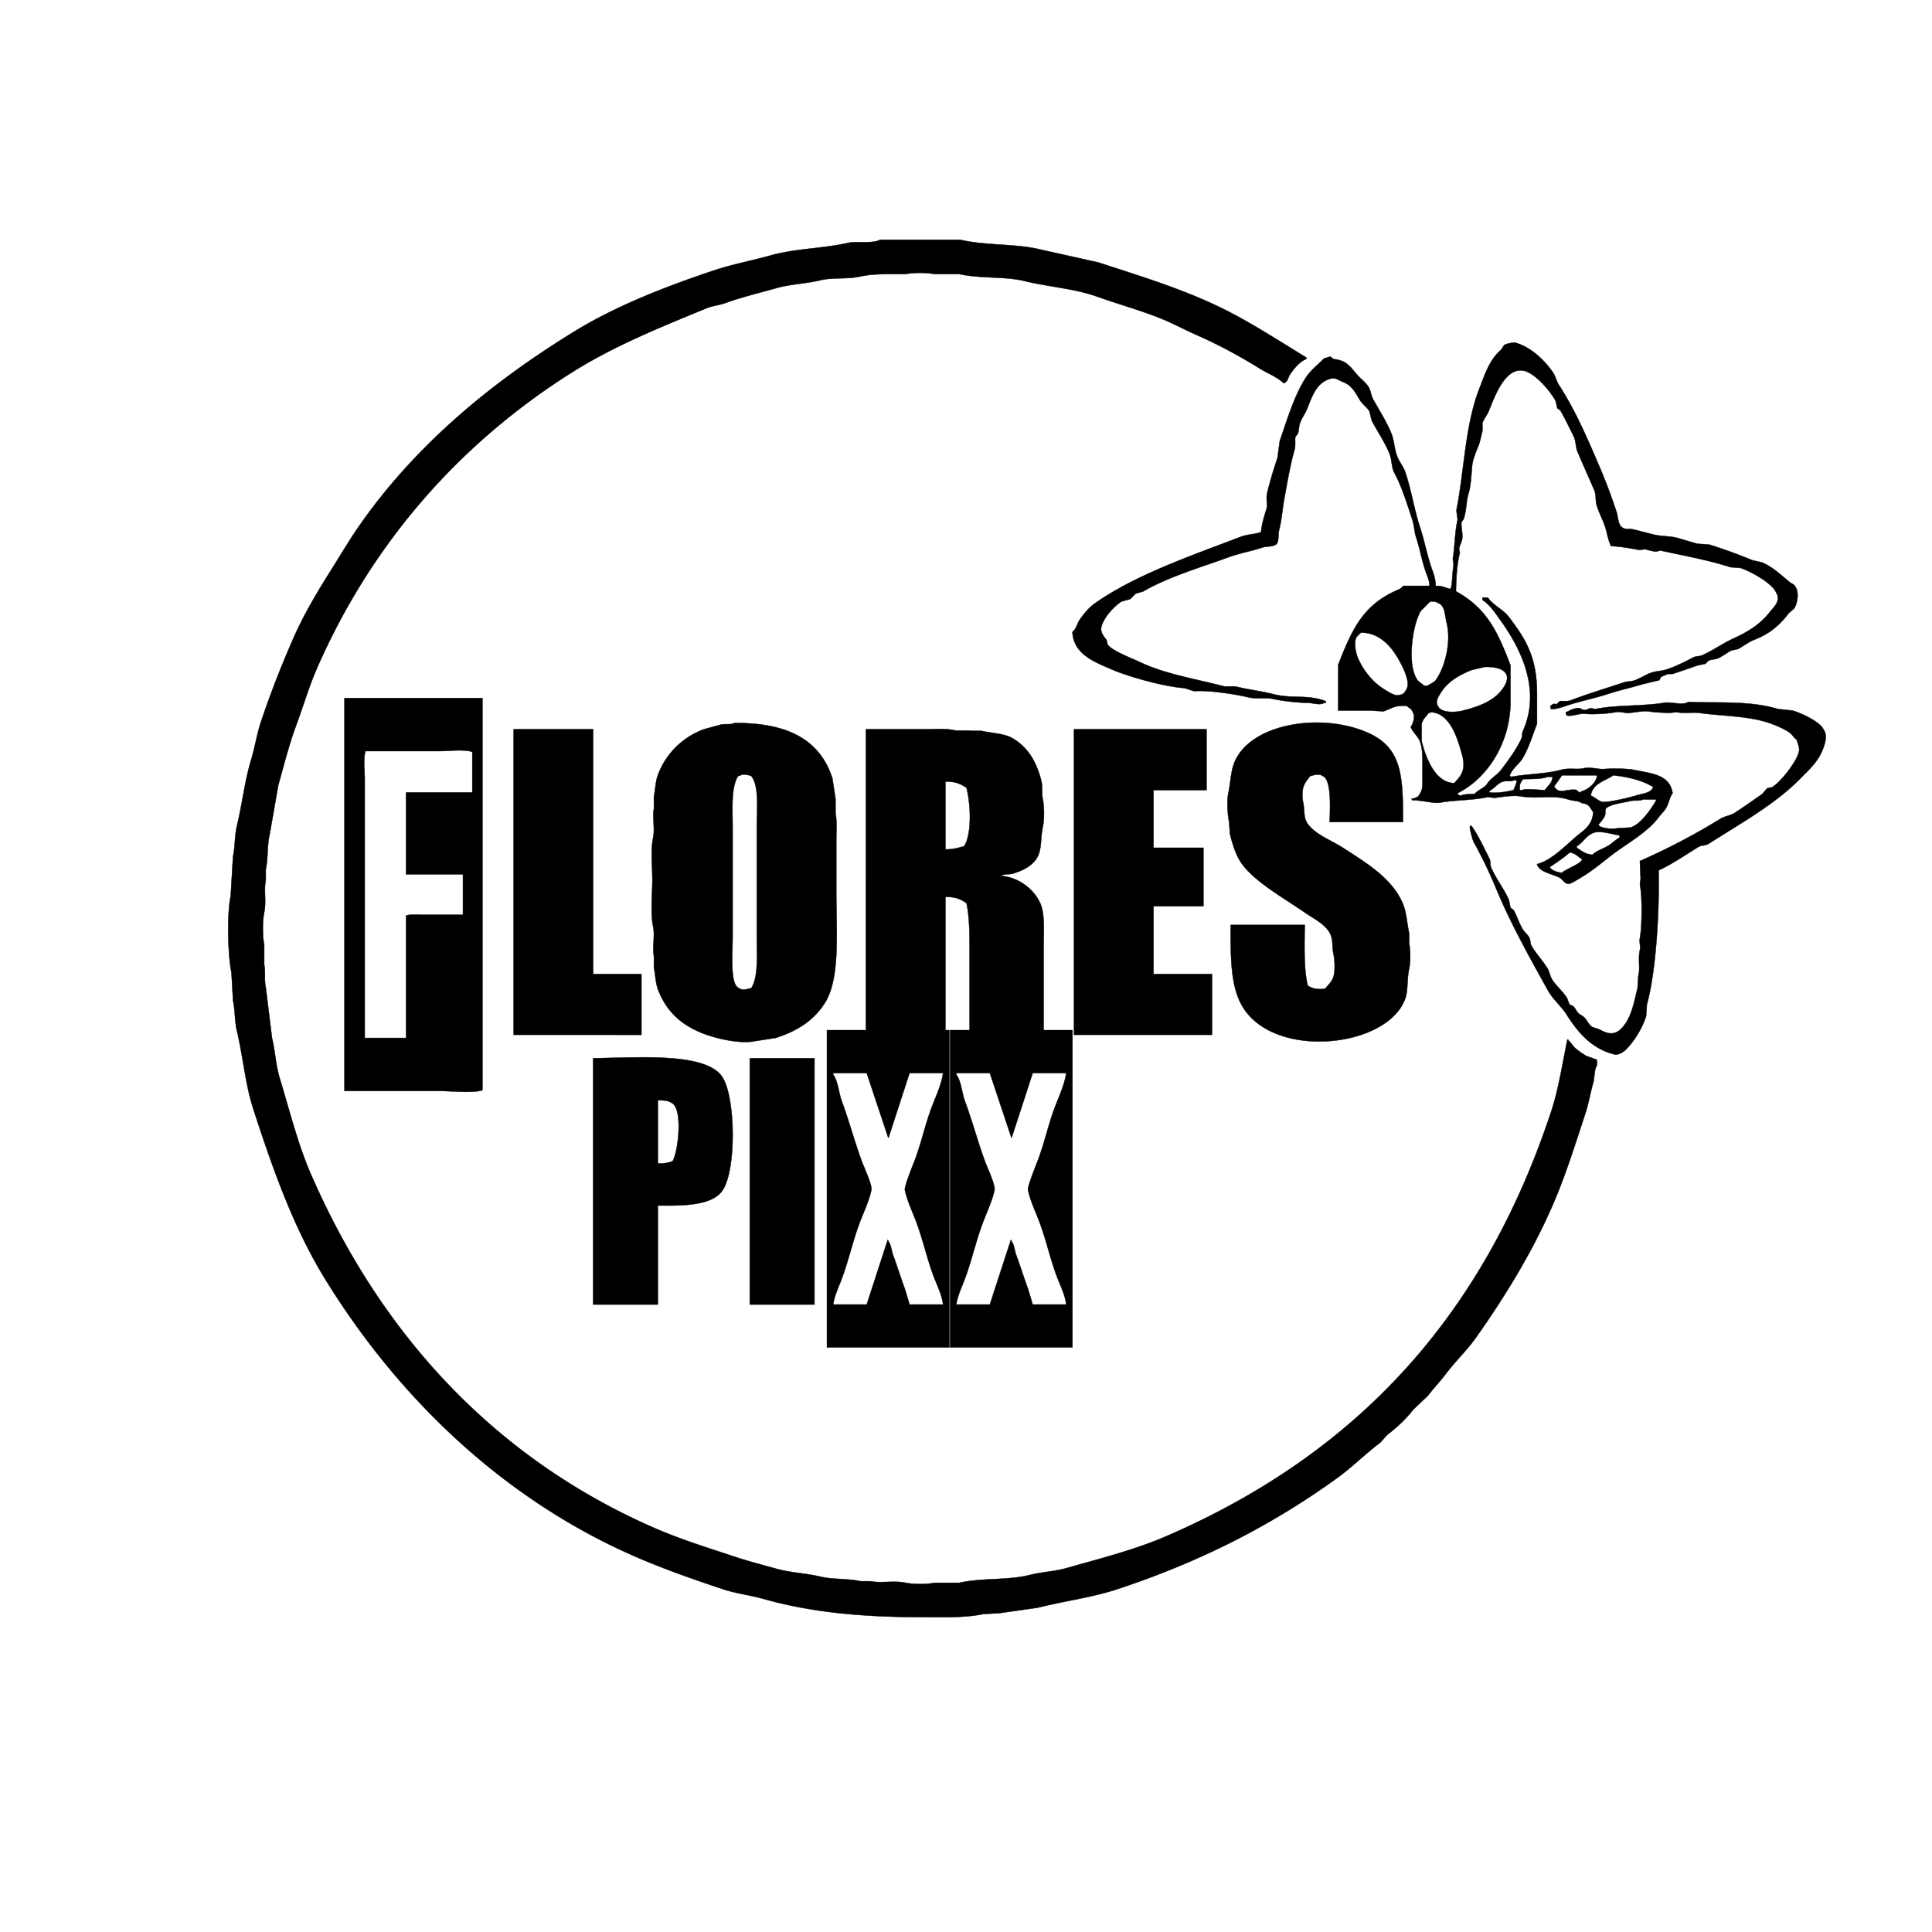 <svg xmlns="http://www.w3.org/2000/svg" id="Gruppe_1" data-name="Gruppe 1" width="5511" height="5511" viewBox="0 0 5511 5511"><defs><style>      .cls-1 {        stroke: #000;        stroke-width: 1px;        fill-rule: evenodd;      }    </style></defs><path id="florespixx_Logo_2023___05_1" data-name="florespixx Logo 2023 _ 05 1" class="cls-1" d="M2510.03,684h229c75.91,17.507,159.8,10.017,233.44,28.9q80.04,17.785,160.08,35.574c134.56,43.677,263.64,83.305,380.18,144.52,74.01,38.873,143.75,84.468,213.44,126.732v4.45c-18.59,6.59-36.46,29.01-46.69,44.47-6.09,9.21-5.71,20.9-17.78,24.45-18.96-18.17-46.08-28.03-68.93-42.24-56.82-35.33-115.61-67.188-180.08-95.607-30.75-13.551-63.97-31.347-95.61-44.468-60.3-25.011-124.69-42.173-186.75-64.478-64.44-23.158-137.43-27.654-206.77-44.468-59.55-14.439-125.89-6.39-186.76-20.01h-71.14c-20.98-4.455-61.3-4.635-82.27,0h-44.46c-28.73.01-59.26,1.041-84.49,6.67-40.11,8.951-77.11,1.85-115.61,11.117-40.24,9.686-83.88,10.706-124.5,22.234-48.27,13.7-99.7,25.9-144.52,42.244-19.66,7.169-36.74,7.815-55.58,15.564-135.47,55.706-265.6,108.679-382.41,182.322-317.58,200.2-569.13,483.17-727.016,842.66-23.732,54.03-38.677,107.05-60.03,164.53-19.743,53.15-34.948,113.41-51.135,171.2q-12.228,70.035-24.457,140.07c-7.811,32.8-4.057,68.63-11.116,100.06v31.12c-5.781,26.89,2.061,60.52-4.447,91.16-4.929,23.21-5.127,67.97,0,91.16v57.81c4.321,19.28-.464,42.74,4.447,64.48q8.892,72.255,17.786,144.52c9.1,37.12,10.806,78.16,22.233,115.61,28.643,93.89,51.548,187.73,88.932,273.48,198.743,455.86,522.123,807.75,976.033,1007.19,76.27,33.52,151.93,56.72,235.67,84.49,35.73,11.85,77.58,22.66,115.61,33.35,40.66,11.43,84.23,12.65,124.5,22.24,38.04,9.06,78.45,5,115.61,13.34h28.91c28.83,6.21,66.88-2.6,100.04,4.44,20.98,4.46,61.3,4.64,82.27,0h71.14c65.55-14.7,136.74-6.29,200.1-22.23,34.5-8.68,71.38-9.98,106.72-20.01,98.6-27.99,195.53-52.55,284.58-91.16,541.68-234.88,902.73-625.7,1096.09-1209.52,21.72-65.59,31.82-134.99,46.69-206.78h2.22v2.23c7.49,5.02,11.38,13.89,17.79,20.01,9.12,8.71,22.62,17.95,33.35,24.45q15.555,5.565,31.12,11.12v15.57c-8.79,13.56-6.12,33.65-11.11,51.13-7.89,27.61-12.79,57.9-22.24,86.72-30.13,91.92-58.31,182.03-95.6,266.8-59.17,134.5-135.27,257.19-215.66,371.31-25.88,36.73-59.94,69-86.71,104.5-16.51,21.89-34.7,40.5-51.13,62.25q-21.12,20.01-42.25,40.02c-19.98,26.42-46.95,51.19-73.37,71.15l-20.01,22.23c-42.78,32.38-81.07,70.99-124.5,102.28-184.22,132.74-384.71,236.23-624.75,315.72-73.01,24.18-151.6,34.02-229,53.36l-108.94,15.57-44.47,2.22c-53.45,11.67-118.37,8.88-182.31,8.89-164.66.04-312.4-14.34-442.43-51.14-41.94-11.86-80.08-15.58-120.06-28.9-88.2-29.38-173.9-59.58-255.68-95.61-374.85-165.15-672.09-454.1-878.2-789.3-88.694-144.24-147.358-308.32-204.544-484.7-22.893-70.6-28.894-147.66-46.689-222.33-6.978-29.28-4.918-59.4-11.117-86.72q-2.223-40.005-4.446-80.04c-10.386-48.3-13.361-167.83-2.224-217.89l6.67-113.39c6.245-27.3,4.072-57.47,11.117-86.71,14.98-62.2,22.422-128.95,40.019-186.77,11.792-38.75,16.432-73.87,28.9-111.17,27.707-82.87,59.341-162.89,93.379-240.12,28.851-65.47,67.548-130.44,104.5-188.99,29.352-46.51,55.559-91.41,86.71-135.63,159.16-225.95,372.35-402.73,611.41-549.174,116.67-71.473,258.26-127.009,397.97-173.424,52.13-17.322,107.1-27.3,160.07-42.244,69.97-19.738,146.18-18.934,220.11-35.574C2443.39,687.374,2492.52,695.508,2510.03,684ZM4228.64,1704.53h15.56c14.92,22.36,43.87,34.18,60.03,55.59,45.06,59.68,80.03,111.02,80.04,217.89v86.71c-12.7,32.48-24.34,71.51-42.25,100.05-9.53,15.21-31.55,30.41-35.57,48.92,3.9,1.4,2.16.43,4.45,2.22,46.28-8.55,96.06-7.74,142.29-20.01,23.7-6.29,45.64.18,64.48-4.44,18.11-4.45,43.17,3.6,57.8,2.22,24.39-2.3,68.06-1.16,84.49,2.22,52.52,10.81,102.63,13.26,111.16,66.7-9.58,12.98-10.82,30.41-20.01,44.47-5.1,7.82-13.8,16.13-20.01,24.46-26.54,35.6-73.76,65.46-111.16,91.16-34.05,23.39-66.3,53.53-102.27,75.59-8.51,5.22-32.72,20.38-40.02,22.24-12.87,3.27-19.88-11.36-26.68-15.57-19.2-11.86-60.47-16.07-66.7-40.02,45.83-11.52,90.52-63.12,124.5-88.93,17.06-12.96,35.4-30.68,35.58-60.04-9.19-11.62-10.77-23.5-31.13-24.45-11.54-8.33-24.11-5.99-40.02-11.12-42.66-13.75-86.7-.44-135.62-8.89-19.87-3.44-50.27.91-73.37,4.44l-20.01-2.22c-45.73,9.45-93.85,8.11-135.62,15.56-19.58,3.5-49.53-6.66-80.04-6.67l-2.22-4.44c12.49-1.09,21.02-5.17,24.45-15.57,9.37-10.45,6.67-36.13,6.67-55.58,0-32.33,2.43-65.72-6.67-91.16-5.64-15.78-20.99-26.92-26.68-42.24,5.43-6.39,13.66-29.6,6.67-40.03-3.56-11.58-10.3-12.92-17.78-20.01-33.71-2.43-42.75,6.95-66.7,15.57q-17.79-1.11-35.58-2.23h-93.37V1895.75c40.81-104.06,72.21-173.05,175.64-215.67,3.49-1.44,7.55-7.71,11.11-8.9h73.37c0.09-15.27-5.1-25.2-8.89-35.57-12.48-34.15-18.17-69.93-28.9-102.28-5.99-18.05-5.2-33.19-11.12-51.13-14.76-44.74-29.95-94.39-51.14-133.41-8.69-16-6.55-35.93-13.34-53.36-12.67-32.54-35.81-65.93-51.13-95.6q-3.345-13.35-6.67-26.69c-6.69-10.97-20.15-20.64-26.68-31.12-14.32-22.99-23.12-43.68-51.14-53.36-7.81-2.71-18.39-12.03-31.12-8.9-41.31,10.16-54,48.94-68.93,86.71-4.64,11.77-15.55,27.3-20.01,40.03-4.4,12.59-2.12,20.03-6.67,31.12-0.76,1.86-6.18,7.03-6.67,8.9-1.75,6.73,1.06,24.03-2.22,35.57-12.36,43.52-21.75,98.58-28.9,137.85-6.72,36.89-7.31,60.73-15.56,93.38-3.31,13.09.91,33.85-8.9,40.02-11.7,7.37-25.94,4.17-40.02,8.9-29.15,9.79-61.99,15.29-93.38,26.68-81.74,29.67-174.09,56.76-244.56,97.83q-11.115,3.33-22.23,6.67-7.785,7.77-15.56,15.56-12.24,3.33-24.46,6.67c-21.29,13.56-51.07,45.3-57.81,73.37-3.71,15.49,10.57,29.94,15.57,37.8q1.11,5.565,2.22,11.12c10.6,17.81,70.71,40.3,93.38,51.13,69.71,33.34,159.47,47.92,240.11,68.93h31.13c33.85,8.51,74.76,13.42,108.94,22.23,52.76,13.6,99.11-.1,148.96,20.01v4.45h-4.44c-11.37,8.34-32.27.12-48.92,0-22.47-.17-64.37-3.94-97.82-11.12-19.24-4.12-45.17,1.13-68.92-4.44-39.73-9.32-112.09-20.34-151.19-17.79-10.58.69-23.29-7.91-35.57-8.89-52.86-4.24-151.7-30.38-204.54-53.36-47.25-20.55-108.43-42.46-111.17-106.73,10.53-7.55,12.74-22.38,20.01-33.35,10.36-15.63,26.92-35.86,42.24-46.69,117.19-82.83,274.13-136.07,417.98-191.21,18.82-7.21,40.3-6.86,57.81-13.34,2.02-24.43,9.93-48.15,15.56-66.7,3.64-11.99-2.45-28.15,2.23-46.69,8.6-34.1,17.69-64.9,28.9-97.83q3.33-24.465,6.67-48.92c20.94-60.1,42.21-132.31,75.59-182.31,13.59-20.36,34.43-35.92,51.14-53.37,6.69-.49,13.98-5.03,17.78-4.44,1.2,0.18,7.72,6.54,8.9,6.67,42.34,4.54,48.15,25.3,73.37,51.14,8.6,8.81,20.48,18.01,26.67,28.9,6.78,11.91,6.42,23.11,13.34,35.57,16.4,29.51,38.03,63.53,51.14,95.61,10,24.46,8.51,50.23,20.01,73.37,5.7,11.46,15.61,24.73,20.01,37.8,17.68,52.51,24.79,104.63,42.24,157.86,10.87,33.14,17.94,68.5,28.91,104.5,6.04,19.85,15.1,36.3,15.56,62.25,22.15-.34,27.18,6.14,42.24,8.9q1.11-3.345,2.22-6.67c2.58-5.32,3.57-47.97,6.67-62.26l-2.22-17.79c5.3-28.8,5.8-77.38,13.34-108.94,1.38-5.78-4.17-23.37-2.22-33.35,21.76-111.3,24.1-238.59,64.47-342.4,17.7-45.51,29.16-82.14,62.26-111.173q4.44-6.669,8.89-13.34c6.17-4.1,28.28-7.979,31.13-6.67,44.97,11.87,86.43,52.263,108.94,86.713,7.02,10.75,8.52,22.52,15.56,33.35,46.77,71.97,82.17,153.94,117.83,237.9,17.62,41.47,32.66,81.65,46.69,124.51,5.7,17.4,3.99,40.08,20.01,46.69,5.85,3.33,19.31,1.57,22.24,2.23,21.49,4.81,41.25,10.27,62.25,15.56,26.22,6.61,47.92,3.44,73.37,11.12,17.57,5.3,34.74,10.36,53.36,15.56l33.35,2.22c40.71,12.87,85.54,28.88,122.28,44.47q14.445,3.33,28.9,6.67c31.65,13.97,53.14,35.63,77.82,55.59,6.81,5.51,14.19,6.57,17.78,15.56,9.63,14.11,4.88,45.34-4.44,60.03q-7.785,6.675-15.57,13.34c-25.59,34.03-54.54,58.98-97.82,75.6-15.59,5.98-32.63,18.96-46.69,26.68l-20.01,4.44c-11.18,6.01-25.4,17-37.8,22.24-9.17,3.87-17.84,2.18-26.68,6.67l-8.89,8.89q-11.115,2.22-22.23,4.45c-21.3,7.95-49.34,17.05-71.15,24.46h-13.34c-1.29.46-17.31,7.2-20.01,8.89q-2.22,4.44-4.44,8.89-23.355,5.565-46.69,11.12c-32.88,10.03-67.33,17.51-102.28,28.9-35.25,11.5-73.31,18.92-111.16,31.13-15.09,4.87-33.53,12.15-48.91,11.12a31.731,31.731,0,0,1-2.23-8.9c7.32-4,7.83-7.73,17.79-4.44q4.44-4.455,8.89-8.9c4.18-1.48,22.05,1.31,31.13-2.22,48.69-18.92,102.45-34.68,151.18-51.14,11.98-4.04,21.34-2.21,33.35-6.67,13.22-4.9,28.93-14.89,42.25-20.01,16.84-6.47,31.76-5.45,48.91-11.11,24.75-8.18,51.65-21.71,73.37-33.36,8.63-4.63,17.62-2.77,26.68-6.67,28.83-12.41,58.42-33.7,86.71-46.69,47.57-21.83,78.9-41.67,108.94-80.04,7.03-8.98,29.82-29.02,15.56-51.14-10.18-27.14-72.97-61.48-102.27-71.14q-14.445-1.125-28.9-2.23c-58.75-19.22-129.29-32.28-195.65-46.69-7.77-1.68-12.51,2.74-17.79,2.22-8.29-.8-23.43-5.32-31.13-6.67q-6.66,1.125-13.34,2.23c-24.82-4.09-53.28-10.17-82.26-11.12-8.7-17.22-10.83-37.04-17.79-57.81-6.11-18.26-16.67-37.56-22.23-55.58-6.35-20.57-.52-29.99-8.89-48.92-14.84-33.52-32.43-73.57-46.69-106.72-6.06-14.08-4.1-30.43-11.12-44.47-11.5-23.01-24.23-49.8-37.79-73.37q-4.455-3.33-8.9-6.67l-4.44-20.01c-13.81-26.83-58.32-80.03-91.16-86.71-54.83-11.16-85,79.93-100.05,115.61-4.16,9.88-14.57,23.99-17.78,33.36v22.23c-2.28,8.86-7.02,32.55-11.12,42.24-5.03,11.91-16.04,39.26-17.79,53.37-2.7,21.8-2.89,59.08-11.11,84.48-5.69,17.57-5.36,47.31-13.34,71.15-0.61,1.83-6.53,8.81-6.67,11.12-0.86,14,4.53,31.68,2.22,46.69-0.77,5.03-7.7,21.24-8.89,26.68q1.11,6.675,2.22,13.34c-9.06,33.1-10.37,76.74-11.12,108.95,87.48,48.08,118.31,113.41,155.64,211.22v102.27c0,122.16-69.48,222.48-151.19,262.36,1.4,3.9.43,2.16,2.22,4.45,2.63,1.79,3.74,1.72,8.9,2.22,6.93-4.46,28.54-4.22,37.79-4.44,9-11.56,27.72-16.74,35.58-28.91,10.87-16.83,28.42-24.64,40.02-40.02,20.27-26.88,43.23-57.52,57.8-88.93,3.8-8.19.74-14,4.45-22.24,54.31-120.53-10.84-241.9-64.48-315.72-15.15-20.85-29.5-43.7-51.13-57.81v-6.67Zm-148.96,11.12q-13.35,13.335-26.68,26.68c-23.45,37.7-40.27,150.91-11.12,195.66,4.78,7.34,13.95,11.61,20.01,17.79h11.12c6.93-5.68,16.88-8.4,22.23-15.57,25.27-33.87,45.65-107.42,31.12-164.53-5.71-22.49-3.94-48.27-24.45-55.58C4096.63,1715.85,4089.71,1715.53,4079.68,1715.65Zm-197.88,88.94-11.11,11.11c-10.31,13.05-3.25,47.18,2.22,60.03,16.27,38.27,45.17,73.16,80.04,93.39,8.45,4.9,27.74,17.82,37.79,13.34,9.43-1.04,14.55-3.92,17.79-11.12,15.86-17.08.41-51.65-6.67-66.7C3981.36,1861.07,3945.13,1803.86,3881.8,1804.59Zm353.51,97.83q-18.9,4.44-37.8,8.89c-36.97,14.96-69.4,34-88.93,66.7-7.46,12.49-15.86,25.16-4.45,40.02,12.21,15.92,48.02,14.26,68.92,8.89,47.84-12.28,88.72-27.74,113.39-62.25C4317.87,1920.71,4286.23,1900.96,4235.31,1902.42ZM982.619,1991.35H1376.14V3109.71c-27.84,9.17-88.48,2.23-122.28,2.23H982.619V1991.35Zm3832.971,11.12c76,3.36,175.2-4.86,255.68,20.01l42.24,4.44c26.67,8.08,79.78,32.42,88.93,55.59,10.64,14.79,3.85,37.22-2.22,53.36-14.21,37.74-41.06,60.63-66.7,86.71-71.05,72.25-172.87,128.63-260.13,184.54-8.23,5.28-20.2,3.61-28.9,8.9-36.65,22.25-72.68,47.82-113.39,66.7,2.75,112.88-6.85,287.2-33.35,382.42q-1.11,16.68-2.22,33.35c-11.19,34.95-32.62,69.36-55.58,93.38-5.94,6.22-21.56,19.11-35.58,15.57-64.77-16.35-104.07-63.48-135.62-113.39-14.77-23.37-39.68-44.2-53.36-68.93-52.31-94.6-106.46-190.76-148.96-293.49a1292.556,1292.556,0,0,0-62.25-128.95c-4.05-7.28-13.21-41.92-11.12-44.47v-2.22h4.45c19.29,26.84,35.72,62.89,51.14,93.38,4.19,8.29.86,15.81,4.44,24.46,12.95,31.21,38.06,62.96,51.14,93.38q2.22,11.115,4.45,22.23,4.44,3.33,8.89,6.67c10.84,19.02,15.09,37.3,26.68,55.59,4.29,6.76,14.15,15.63,17.78,22.23,4.36,7.9,2.38,17.27,6.67,24.46,12.8,21.39,31.56,41.67,44.47,62.25,7.46,11.88,8.09,24.67,15.56,35.58,11.42,16.67,28.76,31.81,40.02,48.91,4.11,6.23,4.43,14.07,8.9,20.01,2.22,2.96,5.85,2.09,8.89,4.45,6,4.65,8.64,11.58,13.34,17.78,5.03,6.65,14.44,9.57,20.01,15.57,8.42,9.08,11.59,19.75,22.23,26.68q10.005,3.33,20.01,6.67c16.98,9.3,37.34,18.69,57.81,2.22,32.31-28.86,39.17-71.58,51.13-120.06q1.11-17.79,2.23-35.57c6.12-20.86-1.63-44.89,4.44-73.38,2.42-11.35-2.33-20.14,0-33.35,6.24-35.32,7.05-118.59,0-153.41q1.11-8.895,2.23-17.79c-1.25-13.65-1.63-33.71-2.23-48.91,79.75-35.07,158.25-76.2,229-120.06,13.04-8.09,29.28-9.39,42.25-17.79,25.92-16.81,51.75-35.25,77.81-53.36q6.675-7.785,13.34-15.57c4.87-3.28,10.14-1.29,15.56-4.44,22.47-13.04,68.52-70.61,75.6-100.06,3.23-13.48-4.38-24.82-6.67-35.57-8.53-4.94-10.97-12.23-17.79-17.79-12.76-10.39-38.08-21.01-53.36-26.68-61.78-22.93-133.57-21.25-206.77-31.13-18.87-2.54-41.55,2.33-64.47-2.22l-20.01,2.22c-17.49-.91-37.23-0.89-60.03-4.44-12.11-1.89-41.33,2.91-53.36,4.44-12.69,1.63-26.42-4.81-40.02-2.22-25.73,4.91-70.16,7.1-88.93,4.45-12.77-1.81-39.64,9.69-51.14,4.45-1.78-2.63-1.72-3.74-2.22-8.9,2.22-.74,4.45-1.48,6.67-2.22,4.9-3.65,24.6-11.45,33.35-8.9,3.59,1.05,8.39,6.63,17.79,4.45,3.04-.7,8.84-4.35,13.34-4.45q6.66,1.125,13.33,2.23c59.37-12.22,134.76-7.5,195.66-17.79C4768.19,2001.05,4798.62,2013.31,4815.59,2002.47Zm-733.69,28.9c-2.39,1.67-2.1,1.34-6.67,2.22-7.09,9.83-16.35,17.37-20.01,31.13v48.92c11.2,46.42,38.46,120.09,93.38,120.06,9.66-12.02,19.76-19.84,24.45-37.8,5.35-20.45-2.8-44.66-6.67-57.81C4153.59,2094.62,4132.28,2034.64,4081.9,2031.37ZM2094.27,2062.5c150.4-1.36,244.34,46.03,280.13,157.86q4.455,28.905,8.9,57.81v42.24c4.51,21.29,2.22,52.77,2.22,77.82v146.74c0,109.86,11.34,243.92-31.13,313.5-31.2,51.14-79.42,82.52-142.29,102.28q-28.89,4.44-57.8,8.89c-39.49,8.49-97.7-5.19-124.51-13.34-75.62-22.98-127.3-64.17-153.4-135.63-6.69-18.3-6.81-40.03-11.12-60.03v-33.35c-5.06-23.75,3.43-57.95-2.22-84.49-8.11-38.06-2.23-91.14-2.23-133.4,0-38.09-5.09-86.08,2.23-120.06,5.55-25.81-2.74-59.24,2.22-82.27V2271.5c4.32-19.88,4.37-41.62,11.12-60.03,22.5-61.45,70.14-108.29,131.17-131.18q24.45-6.675,48.91-13.34C2068.64,2063.99,2084.88,2068.27,2094.27,2062.5Zm1907.59,282.37H3792.87c0.97-38.52,5.87-122.01-20.01-131.18-9.73-8-24.86-2.78-35.57,0-7.35,10.23-16.31,18.98-20.01,33.35-3.49,13.52-2.43,31.01,0,42.24,5.15,23.86.42,41.26,11.11,57.81,21.49,33.24,68.88,49.39,102.28,71.15,63.76,41.55,140.38,85.92,171.19,160.08,10.49,25.26,11.57,55.89,17.79,84.49v28.91c3.89,18.23,3.93,52.91,0,71.15-7.5,34.71-1.66,63.36-13.34,91.15-48.27,114.86-276.54,153.19-400.2,77.82-92.65-56.47-96.33-145.7-95.6-293.48h211.21c-0.52,58.52-2.99,128.14,8.9,173.42,15.12,9.03,26.23,10.78,48.91,8.89,9.06-11.74,19.58-18.57,24.46-35.57,4.74-16.54,3.46-46.34,0-62.26-4.92-22.58-.96-39.92-8.9-57.8-12.56-28.28-48.87-45.06-73.37-62.26-55.65-39.06-149.82-90.53-184.53-146.74-13.57-21.98-22.01-50.22-28.9-77.82q-1.11-16.68-2.23-33.35c-4.12-19.06-7.12-59.74-2.22-82.27,6.76-31.03,6.67-62.59,17.79-88.93,46.59-110.4,246.72-141.5,377.96-84.49C3996.54,2131.29,4002.8,2206.74,4001.86,2344.87ZM1465.08,2080.29h226.77v698.14H1829.7v173.42H1465.08V2080.29Zm1004.93,0h164.52c27.08,0,61.23-2.8,84.49,2.22,15.9,3.43,38-.62,51.13,2.22h28.9c32.55,7.13,66.71,7.36,91.16,22.24,42.02,25.56,66.44,65.77,80.04,120.06,4.55,18.19.22,33.6,4.45,53.36,4.25,19.9,4.31,57.93,0,77.82-7.27,33.48-2.23,61.31-15.57,86.71-12.46,23.74-41.09,38.41-68.92,46.69-12.28,3.65-26.24.59-35.57,6.67,52.42,3.89,96.42,39.85,113.39,80.04,13.24,31.37,8.89,83.09,8.89,124.51v235.68h82.26v904.92H2710.12V2938.51h55.59V2733.96c0-55.13.93-114.92-8.9-157.86-16.98-11.15-29.71-17.86-60.03-17.79v380.2h11.12v904.92H2358.84V2938.51h111.17V2080.29Zm593.62,0h377.96v173.42H3290.4v164.53h142.3v166.75H3290.4v193.44h166.75v173.42H3063.63V2080.29ZM1040.42,2960.75h117.84V2611.68c12.69-4.22,34.77-2.23,51.14-2.23h111.16V2493.84h-162.3V2260.38h188.98V2144.76c-24.47-8.07-66.69-2.22-95.6-2.22H1042.65c-6.69,20.36-2.23,55.51-2.23,80.04v738.17ZM2116.5,2209.24c-3.07,2.46-6.39,3.32-11.11,4.45-20.46,32.23-15.57,93.18-15.57,146.74v315.72c0,38.91-8.39,132.62,17.79,142.3,9.73,8,24.86,2.78,35.57,0,20.38-32.43,15.56-93.63,15.56-146.74V2360.43c0-50.84,7.34-118.06-15.56-146.74C2135.45,2210.56,2128.59,2209.22,2116.5,2209.24Zm2338.91,2.23c-3.79,5.91-17.57,26.25-22.23,31.12,2.37,6.46,9.32,11.99,15.56,13.34,11.2,2.44,33.95-6.68,48.92-2.22q3.33,3.33,6.67,6.67c4.19,1.01,3.24-1.73,4.44-2.22,19.97-4.75,43.16-23.44,46.69-44.47l-2.22-2.22h-97.83Zm146.74,0c-24.12,16.65-59.22,22.96-64.47,57.8,11.54,4.91,21.22,14.62,31.12,17.79,12.73,4.08,81.25-12.44,97.83-17.79,17.06-5.49,44.42-6.98,48.91-24.45C4684.1,2225.38,4643.72,2216.29,4602.15,2211.47Zm-188.98,4.44c-11.45,7.13-55.8,5.9-68.92,6.67-1.48,2.23-2.97,4.45-4.45,6.67-5.31,6.65-5.38,17.36-4.45,24.46h6.67c10.84-5.3,45.18-.26,64.48,0,8.04-12.01,19.45-17.75,22.23-35.57-0.74-.75-1.48-1.49-2.22-2.23h-13.34Zm-93.38,8.9c-10.83,7.1-23.77-.4-37.79,6.67-11.64,5.86-20.74,18.03-33.35,24.45v4.45c22.94,2.94,47.79-1.89,68.92-6.67,2.87-9.73,7.6-14.86,8.89-26.68C4324.24,2226.29,4322.01,2225.55,4319.79,2224.81Zm-1623.01,4.44v193.44c22.46,0.44,37.18-4.52,53.36-8.9,22.97-35.87,18.51-122.04,6.67-166.75C2740.14,2236.12,2726.25,2229.26,2696.78,2229.25Zm1989.86,51.14c-9.22,5.43-23.61,1.47-35.58,4.45-19.8,4.93-54.09,8.17-68.92,20.01-5.34,6.5-.82,12.24-4.45,22.23-2.24,6.18-12.81,19.66-17.78,24.46,1.4,3.9.43,2.16,2.22,4.45,10.36,7.55,38.17,9.39,51.14,6.67q18.885-1.125,37.79-2.23c28.56-8.48,59.16-52.79,73.37-77.82l-2.22-2.22h-35.57Zm-66.7,102.28c-18.04-1.1-59.53-17.39-80.04-4.45-16.49,7.46-26.08,26.75-42.24,35.57v4.45c12.88,8.38,24.49,18.21,44.46,20.01,13.13-12.44,30.59-16.83,46.69-26.68,10.82-6.62,19.24-16.14,31.13-22.23v-6.67Zm-142.29,48.91c-13.63,12.73-41.99,31.85-57.81,42.25l2.22,2.22c7.3,7.48,19.76,12.39,33.35,13.34,12.41-11.36,52.16-23.97,57.81-37.8C4502,2443.85,4494.67,2434.21,4477.65,2431.58Zm-2785.8,586.97c121.86-1.12,316.86-17.82,366.85,51.14,40.42,55.77,42.81,274.4,0,329.06-31.73,40.51-109.39,40.63-182.31,40.02v282.37H1691.85V3018.55Zm446.88,0h184.54v702.59H2138.73V3018.55Zm237.9,702.59h95.6q30.015-92.25,60.03-184.54c1.79,2.27.79,0.61,2.22,4.45,7.87,10.77,8.26,26.35,13.34,40.02,11.31,30.45,21.92,64.73,33.35,95.61q6.675,22.23,13.34,44.46h95.6c-3.07-27.6-17.6-55.9-26.68-80.04-19.27-51.24-29.94-102.05-48.91-153.41-10.52-28.49-27.58-63.67-33.35-93.38-2-10.29,24.42-74.75,28.9-86.72,18.39-49.08,28.45-97.6,46.69-146.74,11.42-30.76,28.5-65.63,33.35-100.05h-95.6q-30.015,92.265-60.03,184.54c-1.79-2.27-.79-0.61-2.22-4.45q-30.015-90.03-60.03-180.09h-95.6v4.45c14.15,19.09,15.78,52.26,24.45,75.59,20.95,56.33,36.46,115.49,57.81,173.42,5.09,13.81,29.43,66.1,26.68,80.05-5.85,29.68-22.7,64.95-33.35,93.38-20.03,53.47-31.27,106.55-51.14,160.08C2392.7,3670.38,2380.28,3695.32,2376.63,3721.14Zm351.28,0h95.6q30.015-92.25,60.03-184.54c1.79,2.27.79,0.61,2.22,4.45,7.87,10.77,8.27,26.35,13.34,40.02,11.31,30.45,21.93,64.73,33.35,95.61q6.675,22.23,13.34,44.46h95.6c-3.07-27.6-17.59-55.9-26.68-80.04-19.27-51.24-29.93-102.05-48.91-153.41-10.52-28.49-27.58-63.67-33.35-93.38-2-10.29,24.42-74.75,28.91-86.72,18.38-49.08,28.44-97.6,46.69-146.74,11.41-30.76,28.49-65.63,33.34-100.05h-95.6q-30.015,92.265-60.03,184.54c-1.78-2.27-.79-0.61-2.22-4.45q-30.015-90.03-60.03-180.09h-95.6v4.45c14.15,19.09,15.78,52.26,24.46,75.59,20.95,56.33,36.45,115.49,57.8,173.42,5.09,13.81,29.43,66.1,26.68,80.05-5.85,29.68-22.7,64.95-33.35,93.38-20.03,53.47-31.27,106.55-51.13,160.08C2743.98,3670.38,2731.56,3695.32,2727.91,3721.14Zm-851.52-582.52v180.09c18.46,0.5,30.4-1.67,42.24-6.67,15.6-23.83,31.29-154.19-4.45-166.75C1906.28,3139.09,1890.19,3138.48,1876.39,3138.62Z"></path></svg>